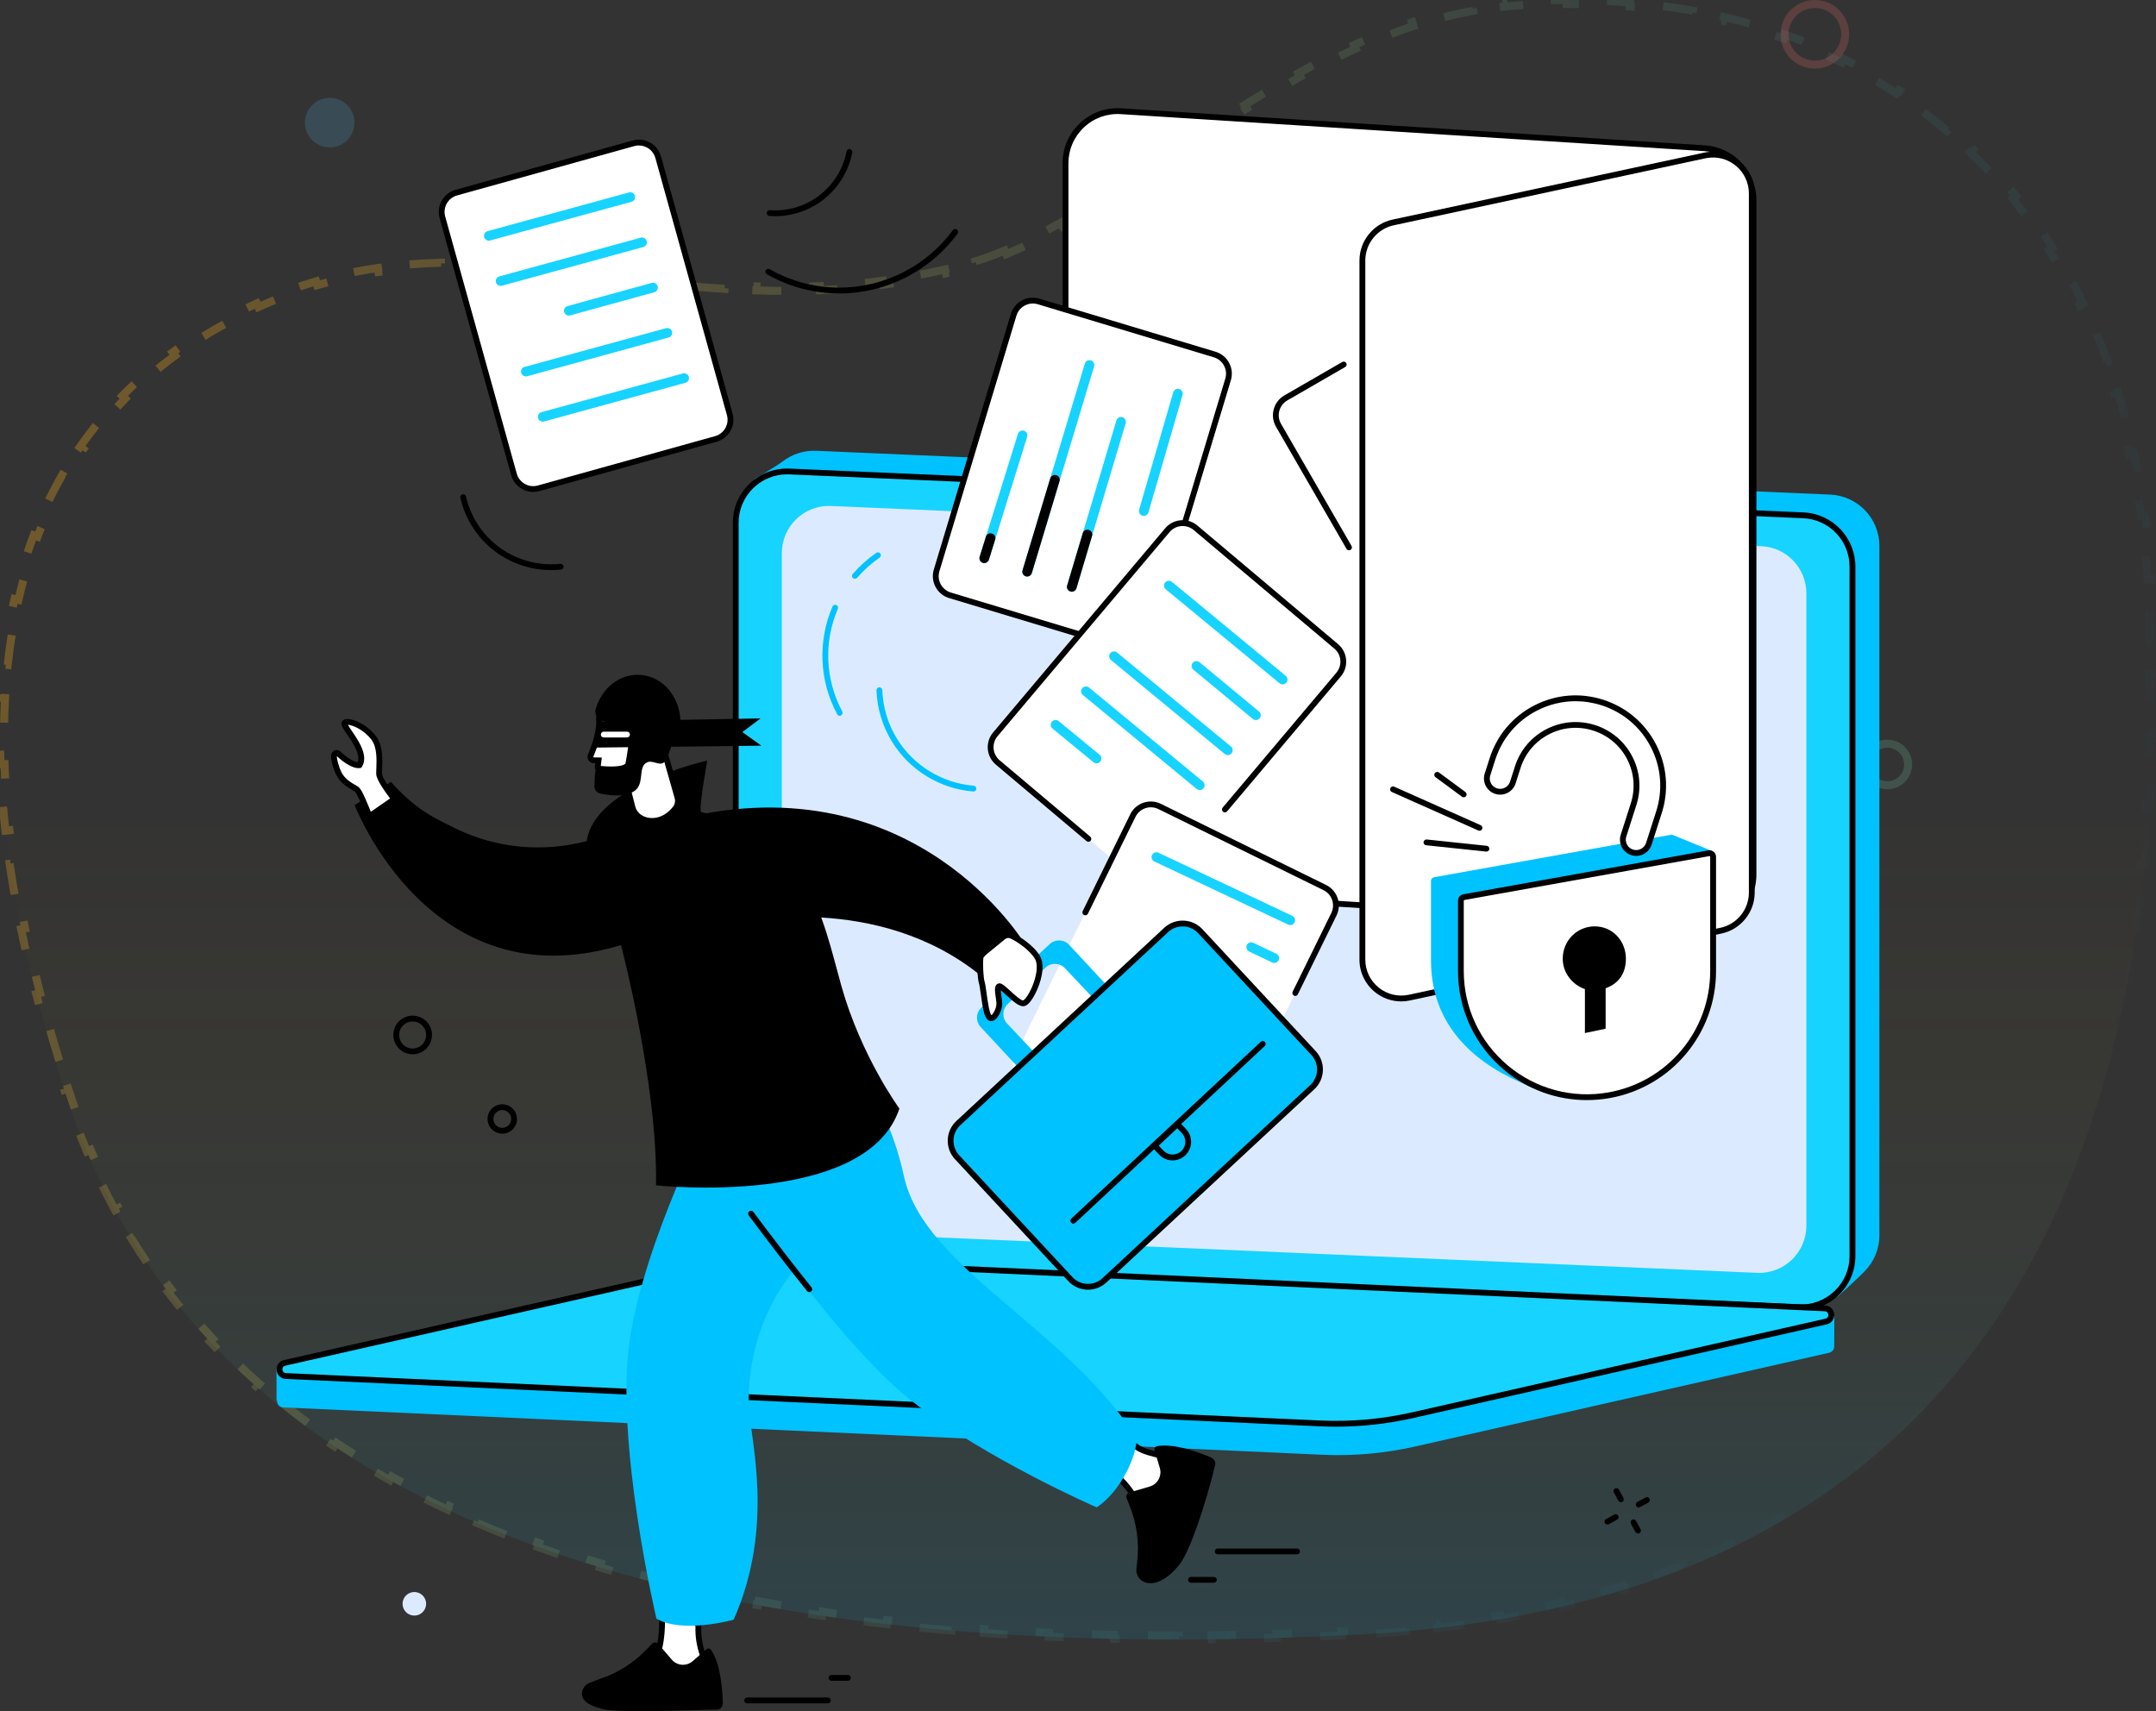 <svg width="538" height="427" viewBox="0 0 538 427" fill="none" xmlns="http://www.w3.org/2000/svg">
<rect x="0" y="0" width="538" height="427" fill="#333333" stroke="none"/>
<path d="M239.676 66.294C167.127 84.994 115.732 45.288 53.536 81.131C-9.322 117.354 -10.386 193.934 17.367 275.907C48.066 366.609 148.129 417.813 338.904 407.889C502.164 399.403 540.159 281.307 537.415 156.3C535.222 56.144 476.228 -5.175 379.046 0.344C323.43 3.501 280.241 55.845 239.676 66.294Z" fill="url(#paint0_linear_204_17591)"/>
<path d="M250.715 62.515C248.27 63.541 245.838 64.448 243.417 65.217L243.719 66.17C242.453 66.572 241.188 66.937 239.925 67.263C238.624 67.598 237.33 67.915 236.042 68.213L235.816 67.239C233.213 67.843 230.637 68.374 228.087 68.837L228.265 69.821C225.625 70.3 223.012 70.708 220.425 71.051L220.294 70.059C217.649 70.41 215.032 70.693 212.439 70.915L212.524 71.912C209.854 72.141 207.211 72.306 204.592 72.416L204.551 71.417C201.894 71.529 199.263 71.583 196.656 71.588L196.658 72.588C193.992 72.594 191.351 72.548 188.733 72.462L188.766 71.462C186.112 71.374 183.481 71.243 180.869 71.079L180.807 72.077C178.152 71.91 175.519 71.708 172.907 71.483L172.993 70.486C170.355 70.259 167.736 70.006 165.134 69.739L165.032 70.733C162.392 70.462 159.77 70.176 157.164 69.886L157.275 68.892C155.889 68.738 154.508 68.583 153.13 68.428C151.892 68.288 150.658 68.15 149.427 68.012L149.316 69.006C146.688 68.713 144.074 68.427 141.471 68.159L141.573 67.164C138.942 66.894 136.322 66.642 133.708 66.42L133.623 67.416C130.999 67.194 128.384 67.002 125.774 66.853L125.831 65.854C123.197 65.703 120.567 65.596 117.938 65.543L117.918 66.543C115.298 66.49 112.682 66.493 110.066 66.562L110.039 65.563C107.414 65.633 104.787 65.77 102.155 65.986L102.237 66.983C99.646 67.196 97.052 67.486 94.451 67.865L94.307 66.875C91.725 67.252 89.135 67.715 86.536 68.277L86.748 69.255C84.231 69.799 81.705 70.436 79.168 71.176L78.888 70.216C76.398 70.943 73.896 71.769 71.382 72.702L71.73 73.64C69.332 74.53 66.922 75.52 64.498 76.618L64.085 75.707C61.742 76.768 59.387 77.929 57.016 79.197L57.487 80.079C56.34 80.693 55.19 81.332 54.035 81.997L53.536 81.131L54.035 81.997C52.829 82.692 51.646 83.402 50.486 84.127L49.956 83.279C47.573 84.767 45.285 86.317 43.09 87.926L43.681 88.733C41.437 90.378 39.292 92.085 37.243 93.853L36.59 93.095C34.468 94.925 32.448 96.819 30.528 98.775L31.241 99.475C29.306 101.446 27.473 103.479 25.739 105.572L24.969 104.934C23.195 107.078 21.523 109.283 19.951 111.549L20.773 112.119C19.209 114.375 17.745 116.69 16.379 119.064L15.512 118.565C14.132 120.961 12.851 123.416 11.667 125.925L12.571 126.352C11.406 128.82 10.334 131.343 9.353 133.918L8.419 133.562C7.439 136.133 6.55 138.756 5.749 141.425L6.706 141.713C5.923 144.323 5.224 146.98 4.607 149.681L3.632 149.459C3.022 152.131 2.492 154.846 2.039 157.601L3.026 157.763C2.584 160.45 2.217 163.176 1.922 165.938L0.928 165.832C0.636 168.56 0.415 171.324 0.262 174.119L1.26 174.174C1.111 176.892 1.027 179.641 1.006 182.421L0.006 182.413C-0.016 185.152 0.024 187.919 0.122 190.713L1.121 190.677C1.217 193.404 1.37 196.156 1.577 198.931L0.579 199.006C0.784 201.742 1.041 204.5 1.349 207.279L2.343 207.169C2.644 209.886 2.995 212.624 3.393 215.38L2.403 215.524C2.796 218.24 3.235 220.974 3.718 223.724L4.703 223.551C5.177 226.244 5.694 228.954 6.252 231.678L5.272 231.878C5.824 234.569 6.416 237.273 7.047 239.989L8.021 239.763C8.642 242.432 9.3 245.112 9.995 247.804L9.027 248.054C9.714 250.717 10.438 253.389 11.196 256.071L12.158 255.799C12.905 258.44 13.685 261.089 14.497 263.746L13.541 264.039C14.346 266.671 15.183 269.311 16.05 271.957L17.001 271.645C17.431 272.957 17.869 274.271 18.314 275.586L17.367 275.907L18.314 275.586C18.747 276.867 19.195 278.14 19.656 279.405L18.717 279.747C19.648 282.3 20.635 284.819 21.68 287.307L22.602 286.919C23.646 289.406 24.748 291.86 25.908 294.281L25.006 294.713C26.178 297.158 27.408 299.569 28.697 301.945L29.576 301.468C30.86 303.834 32.202 306.165 33.604 308.46L32.751 308.982C34.161 311.291 35.63 313.564 37.16 315.803L37.986 315.238C39.501 317.455 41.076 319.636 42.711 321.782L41.915 322.388C43.55 324.533 45.245 326.644 46.999 328.718L47.763 328.072C49.492 330.116 51.28 332.125 53.127 334.098L52.397 334.781C54.235 336.746 56.132 338.675 58.088 340.569L58.784 339.85C60.703 341.709 62.68 343.533 64.714 345.323L64.054 346.073C66.07 347.848 68.143 349.588 70.273 351.293L70.898 350.513C72.982 352.182 75.121 353.818 77.315 355.421L76.725 356.228C78.894 357.812 81.116 359.364 83.391 360.882L83.947 360.05C86.168 361.532 88.442 362.983 90.768 364.402L90.247 365.256C92.53 366.648 94.863 368.01 97.245 369.341L97.733 368.468C100.058 369.767 102.432 371.036 104.854 372.275L104.398 373.165C106.783 374.385 109.215 375.576 111.693 376.738L112.118 375.832C114.538 376.967 117.004 378.074 119.516 379.152L119.121 380.071C121.58 381.127 124.082 382.155 126.627 383.156L126.993 382.226C129.47 383.2 131.988 384.148 134.548 385.07L134.209 386.011C136.731 386.919 139.292 387.801 141.894 388.658L142.207 387.708C144.753 388.547 147.337 389.36 149.961 390.149L149.673 391.107C152.226 391.875 154.815 392.619 157.442 393.339L157.706 392.375C160.282 393.081 162.893 393.765 165.541 394.425L165.299 395.395C167.911 396.047 170.558 396.677 173.24 397.283L173.461 396.308C176.053 396.895 178.678 397.46 181.336 398.004L181.136 398.984C183.764 399.522 186.425 400.039 189.118 400.536L189.299 399.552C191.933 400.038 194.599 400.503 197.295 400.949L197.132 401.935C199.768 402.37 202.433 402.786 205.129 403.183L205.274 402.193C207.936 402.585 210.626 402.958 213.347 403.311L213.218 404.303C215.864 404.647 218.537 404.972 221.238 405.28L221.351 404.286C224.017 404.59 226.71 404.876 229.43 405.143L229.332 406.139C231.999 406.401 234.693 406.647 237.414 406.875L237.497 405.879C240.164 406.103 242.857 406.31 245.575 406.501L245.505 407.498C248.188 407.686 250.896 407.858 253.629 408.014L253.686 407.015C256.354 407.167 259.045 407.303 261.76 407.424L261.716 408.423C264.409 408.542 267.126 408.646 269.866 408.734L269.898 407.735C272.566 407.821 275.256 407.892 277.969 407.949L277.948 408.949C280.646 409.005 283.367 409.046 286.109 409.073L286.119 408.073C288.788 408.099 291.478 408.111 294.189 408.109L294.19 409.109C296.889 409.107 299.609 409.091 302.349 409.061L302.338 408.061C305.01 408.032 307.702 407.989 310.413 407.933L310.434 408.933C313.13 408.877 315.845 408.809 318.581 408.726L318.55 407.727C321.227 407.646 323.922 407.553 326.636 407.447L326.675 408.447C329.364 408.342 332.073 408.224 334.799 408.094L334.752 407.095C336.114 407.03 337.48 406.962 338.852 406.89C340.198 406.82 341.535 406.743 342.863 406.658L342.927 407.656C345.592 407.486 348.224 407.286 350.821 407.057L350.733 406.061C353.395 405.826 356.02 405.56 358.611 405.265L358.724 406.258C361.369 405.956 363.976 405.623 366.548 405.258L366.408 404.268C369.062 403.892 371.677 403.483 374.254 403.041L374.423 404.027C377.039 403.579 379.616 403.097 382.155 402.583L381.957 401.602C384.585 401.07 387.172 400.502 389.718 399.9L389.948 400.873C392.546 400.259 395.103 399.608 397.617 398.922L397.354 397.958C399.916 397.259 402.434 396.524 404.909 395.753L405.206 396.708C407.769 395.91 410.286 395.073 412.758 394.199L412.425 393.256C414.925 392.372 417.379 391.45 419.786 390.49L420.157 391.419C422.637 390.431 425.069 389.403 427.453 388.336L427.045 387.423C429.475 386.336 431.856 385.208 434.187 384.041L434.635 384.935C437.017 383.743 439.349 382.51 441.631 381.237L441.144 380.364C443.454 379.076 445.712 377.747 447.919 376.378L448.446 377.228C450.716 375.821 452.934 374.372 455.1 372.882L454.533 372.058C456.712 370.559 458.839 369.019 460.914 367.438L461.52 368.234C463.632 366.625 465.691 364.975 467.697 363.285L467.053 362.52C469.071 360.821 471.035 359.081 472.948 357.301L473.629 358.034C475.573 356.225 477.464 354.376 479.303 352.489L478.586 351.791C480.423 349.905 482.208 347.979 483.942 346.016L484.692 346.678C486.443 344.695 488.143 342.673 489.791 340.614L489.011 339.989C490.654 337.938 492.247 335.849 493.79 333.725L494.599 334.313C496.152 332.175 497.655 330.002 499.109 327.795L498.274 327.245C499.718 325.053 501.114 322.828 502.463 320.57L503.321 321.083C504.674 318.818 505.98 316.521 507.24 314.193L506.36 313.717C507.609 311.409 508.813 309.07 509.973 306.702L510.871 307.141C512.029 304.775 513.144 302.38 514.216 299.957L513.302 299.553C514.362 297.157 515.38 294.734 516.357 292.284L517.286 292.655C518.262 290.209 519.198 287.737 520.094 285.241L519.153 284.903C520.039 282.433 520.887 279.939 521.698 277.422L522.649 277.729C523.456 275.224 524.225 272.697 524.958 270.149L523.997 269.872C524.721 267.354 525.411 264.815 526.065 262.256L527.034 262.504C527.687 259.953 528.305 257.383 528.891 254.795L527.915 254.574C528.495 252.012 529.042 249.431 529.558 246.834L530.539 247.029C531.051 244.45 531.532 241.855 531.983 239.245L530.997 239.075C531.444 236.489 531.861 233.888 532.25 231.273L533.239 231.42C533.626 228.813 533.985 226.192 534.316 223.559L533.324 223.434C533.652 220.828 533.953 218.209 534.228 215.579L535.223 215.683C535.496 213.065 535.744 210.436 535.967 207.796L534.971 207.712C535.192 205.092 535.389 202.461 535.562 199.822L536.559 199.887C536.732 197.256 536.881 194.615 537.007 191.967L536.008 191.919C536.133 189.294 536.235 186.661 536.316 184.021L537.316 184.052C537.397 181.416 537.456 178.773 537.495 176.124L536.495 176.11C536.534 173.476 536.552 170.836 536.551 168.191L537.551 168.191C537.549 165.554 537.528 162.913 537.488 160.269L536.489 160.284C536.469 158.964 536.444 157.643 536.415 156.322C536.386 154.992 536.347 153.67 536.298 152.354L537.297 152.317C537.198 149.655 537.057 147.021 536.877 144.416L535.879 144.485C535.696 141.84 535.47 139.224 535.203 136.639L536.198 136.536C535.924 133.887 535.608 131.27 535.248 128.685L534.257 128.823C533.892 126.196 533.481 123.602 533.027 121.043L534.011 120.868C533.545 118.242 533.032 115.651 532.473 113.097L531.496 113.311C530.929 110.719 530.315 108.166 529.654 105.652L530.621 105.397C529.943 102.82 529.216 100.282 528.44 97.786L527.485 98.083C526.699 95.553 525.863 93.066 524.978 90.623L525.918 90.282C525.01 87.779 524.051 85.32 523.041 82.908L522.118 83.295C521.096 80.856 520.022 78.465 518.896 76.122L519.797 75.689C518.645 73.292 517.438 70.946 516.178 68.651L515.302 69.132C514.032 66.819 512.708 64.559 511.33 62.353L512.178 61.823C510.772 59.571 509.309 57.375 507.792 55.235L506.976 55.813C505.453 53.666 503.874 51.575 502.24 49.543L503.02 48.916C501.36 46.852 499.643 44.847 497.871 42.903L497.132 43.577C495.364 41.638 493.54 39.76 491.661 37.944L492.356 37.224C490.458 35.389 488.503 33.617 486.493 31.909L485.845 32.67C483.853 30.977 481.806 29.347 479.704 27.781L480.302 26.979C478.191 25.406 476.026 23.898 473.808 22.455L473.263 23.294C471.077 21.872 468.839 20.514 466.549 19.222L467.041 18.351C464.754 17.061 462.417 15.835 460.03 14.676L459.593 15.575C457.252 14.438 454.863 13.365 452.426 12.356L452.808 11.432C450.388 10.43 447.921 9.492 445.408 8.618L445.079 9.562C442.626 8.709 440.127 7.917 437.585 7.188L437.86 6.227C435.347 5.506 432.792 4.847 430.195 4.249L429.97 5.223C427.441 4.641 424.872 4.118 422.263 3.654L422.438 2.669C419.868 2.212 417.261 1.813 414.615 1.473L414.488 2.464C411.916 2.133 409.307 1.857 406.664 1.638L406.747 0.641C404.148 0.425 401.516 0.263 398.85 0.156L398.81 1.155C396.219 1.051 393.596 0.999 390.941 1L390.941 5.62307e-06C388.334 0.001 385.697 0.052 383.03 0.154L383.068 1.153C381.754 1.204 380.432 1.267 379.103 1.342L379.046 0.344L379.103 1.342C377.815 1.415 376.533 1.515 375.257 1.641L375.159 0.645C372.562 0.901 369.993 1.261 367.449 1.716L367.625 2.7C365.088 3.154 362.576 3.704 360.089 4.34L359.841 3.372C357.324 4.015 354.833 4.746 352.367 5.554L352.678 6.504C350.233 7.306 347.81 8.184 345.409 9.13L345.043 8.2C342.631 9.151 340.242 10.168 337.875 11.244L338.289 12.154C335.942 13.22 333.617 14.344 331.311 15.515L330.858 14.623C328.545 15.798 326.253 17.02 323.982 18.279L324.466 19.154C322.205 20.408 319.963 21.699 317.739 23.019L317.228 22.159C314.993 23.486 312.776 24.841 310.577 26.214L311.107 27.062C308.905 28.438 306.72 29.832 304.552 31.235L304.008 30.396C301.818 31.813 299.646 33.239 297.489 34.664L298.041 35.498C296.114 36.771 294.201 38.044 292.298 39.308L291.557 39.801L291.003 38.968C288.822 40.418 286.656 41.857 284.505 43.272L285.054 44.108C282.861 45.551 280.681 46.972 278.514 48.358L277.976 47.516C275.76 48.933 273.56 50.313 271.372 51.644L271.892 52.498C269.63 53.875 267.38 55.201 265.142 56.461L264.651 55.59C262.347 56.886 260.058 58.112 257.78 59.253L258.228 60.147C255.843 61.341 253.468 62.443 251.102 63.437L250.715 62.515Z" stroke="url(#paint1_linear_204_17591)" stroke-opacity="0.3" stroke-width="2" stroke-dasharray="8 8"/>
<circle opacity="0.2" cx="470.962" cy="190.759" r="5.184" stroke="#79CFAB" stroke-width="2"/>
<circle opacity="0.2" cx="82.278" cy="30.601" r="6.184" fill="#52AFE3"/>
<circle opacity="0.2" cx="452.875" cy="8.563" r="7.563" stroke="#FF6F6F" stroke-width="2"/>
<path d="M202.591 310.119L458.581 323.53C458.581 323.53 462.798 319.743 465.255 317.277C467.552 314.96 468.979 311.768 468.979 308.233V136.245C468.979 129.373 463.562 123.715 456.695 123.42L203.699 112.486C200.536 112.35 197.6 113.366 195.289 115.155C193.775 116.325 188.32 119.508 188.32 119.508L190.303 297.294C190.308 304.171 195.724 309.824 202.591 310.119Z" fill="#00C2FF"/>
<path d="M195.868 315.294L448.865 326.228C456.167 326.543 462.256 320.711 462.256 313.403V141.415C462.256 134.543 456.84 128.885 449.972 128.59L196.976 117.656C189.674 117.341 183.585 123.174 183.585 130.481V302.469C183.59 309.341 189.001 314.994 195.868 315.294Z" fill="#17D3FF"/>
<path d="M449.441 326.968C452.947 326.968 456.25 325.643 458.803 323.201C461.502 320.618 462.986 317.141 462.986 313.403V141.415C462.986 134.132 457.285 128.179 450.011 127.864L197.02 116.93C193.291 116.771 189.751 118.1 187.053 120.683C184.354 123.265 182.87 126.742 182.87 130.476V302.464C182.87 309.747 188.571 315.7 195.845 316.015L448.831 326.954C449.034 326.963 449.238 326.968 449.441 326.968ZM196.41 118.366C196.589 118.366 196.768 118.371 196.952 118.376L449.944 129.315C456.443 129.596 461.531 134.91 461.531 141.415V313.403C461.531 316.74 460.206 319.845 457.797 322.151C455.389 324.458 452.231 325.653 448.894 325.503L195.903 314.569C189.403 314.288 184.315 308.973 184.315 302.469V130.481C184.315 127.144 185.641 124.039 188.049 121.732C190.327 119.551 193.277 118.366 196.41 118.366Z" fill="black"/>
<path d="M206.358 307.585L438.468 317.62C445.165 317.91 450.756 312.557 450.756 305.854V148.06C450.756 141.753 445.789 136.564 439.488 136.294L207.378 126.259C200.68 125.969 195.09 131.322 195.09 138.025V295.819C195.09 302.126 200.057 307.315 206.358 307.585Z" fill="#DCEAFF"/>
<path d="M70.605 351.197L329.898 363.016C337.703 363.374 345.518 362.682 353.14 360.956L456.408 337.569C457.337 337.356 457.753 336.582 457.704 335.837C457.7 335.799 457.7 335.663 457.7 335.663L457.738 328.366L192.275 322.069C187.806 321.866 183.328 322.263 178.961 323.249L69 341.616L69.009 349.509C69.009 349.509 69.121 349.47 69.121 349.48C69.135 350.287 69.575 351.148 70.605 351.197Z" fill="#00C2FF"/>
<path d="M71.335 343.367L329.366 355.196C337.138 355.554 344.919 354.862 352.506 353.14L455.678 329.768C457.569 329.342 457.322 326.576 455.388 326.489L192.357 314.428C187.908 314.225 183.449 314.622 179.101 315.603L71.045 340.083C69.159 340.514 69.401 343.275 71.335 343.367Z" fill="#17D3FF"/>
<path d="M333.341 356.013C339.835 356.013 346.321 355.288 352.665 353.851L455.837 330.474C457.036 330.203 457.796 329.159 457.689 327.935C457.583 326.712 456.65 325.817 455.421 325.764L192.39 313.708C187.878 313.5 183.352 313.901 178.941 314.902L70.885 339.382C69.686 339.653 68.926 340.697 69.033 341.921C69.139 343.144 70.073 344.039 71.301 344.092L329.332 355.921C330.666 355.979 332.006 356.013 333.341 356.013ZM190.078 315.1C190.823 315.1 191.573 315.12 192.317 315.154L455.349 327.21C455.953 327.239 456.205 327.669 456.239 328.061C456.272 328.457 456.103 328.922 455.513 329.057L352.341 352.43C344.817 354.137 337.098 354.819 329.395 354.466L71.364 342.637C70.759 342.608 70.508 342.177 70.474 341.786C70.44 341.394 70.609 340.925 71.199 340.789L179.255 316.309C182.815 315.507 186.442 315.1 190.078 315.1Z" fill="black"/>
<path d="M279.722 27.754L425.373 36.991C432.225 37.426 437.564 43.113 437.564 49.975V218.206C437.564 225.716 431.224 231.665 423.733 231.191L303.684 223.613C296.831 223.182 291.492 217.495 291.492 210.628V123.449L278.072 122.588C271.225 122.148 265.891 116.466 265.891 109.603V40.743C265.886 33.233 272.226 27.28 279.722 27.754Z" fill="white"/>
<path d="M424.58 231.95C428.076 231.95 431.379 230.644 433.952 228.226C436.747 225.6 438.285 222.046 438.285 218.211V49.975C438.285 42.745 432.632 36.725 425.417 36.265L279.765 27.028C275.94 26.787 272.289 28.097 269.494 30.723C266.698 33.349 265.156 36.904 265.156 40.739V109.603C265.156 116.828 270.804 122.849 278.015 123.314L290.758 124.131V210.628C290.758 217.863 296.411 223.883 303.631 224.338L423.685 231.921C423.985 231.94 424.285 231.95 424.58 231.95ZM279.678 28.479L425.329 37.716C431.786 38.127 436.839 43.51 436.839 49.98V218.211C436.839 221.64 435.461 224.822 432.961 227.167C430.46 229.513 427.201 230.688 423.777 230.47L303.728 222.892C297.272 222.486 292.213 217.098 292.213 210.628V122.772L278.111 121.868C271.66 121.457 266.611 116.069 266.611 109.603V40.743C266.611 37.315 267.99 34.133 270.49 31.782C272.99 29.437 276.249 28.266 279.678 28.479Z" fill="black"/>
<path d="M336.63 137.323C336.751 137.323 336.877 137.294 336.993 137.227C337.341 137.028 337.457 136.584 337.259 136.235L319.661 105.754C319.09 104.767 318.94 103.616 319.235 102.519C319.53 101.416 320.236 100.497 321.223 99.927L335.673 91.584C336.021 91.386 336.137 90.941 335.939 90.593C335.74 90.245 335.295 90.129 334.947 90.327L320.497 98.669C317.77 100.246 316.832 103.747 318.403 106.479L336.002 136.961C336.137 137.193 336.379 137.323 336.63 137.323Z" fill="black"/>
<path d="M237.057 148.543L281.012 161.789C283.652 162.582 286.433 161.088 287.231 158.452L306.449 94.68C307.243 92.039 305.748 89.258 303.113 88.46L259.158 75.215C256.518 74.421 253.737 75.916 252.939 78.551L233.721 142.324C232.923 144.965 234.417 147.75 237.057 148.543Z" fill="white"/>
<path d="M282.458 162.732C283.387 162.732 284.31 162.5 285.152 162.05C286.496 161.33 287.483 160.125 287.923 158.665L307.141 94.892C307.581 93.432 307.426 91.884 306.706 90.54C305.985 89.195 304.781 88.209 303.321 87.769L259.366 74.523C256.348 73.614 253.152 75.331 252.243 78.348L233.024 142.121C232.584 143.581 232.739 145.129 233.459 146.473C234.18 147.818 235.384 148.804 236.845 149.244L280.799 162.49C281.346 162.65 281.902 162.732 282.458 162.732ZM257.722 75.732C258.128 75.732 258.544 75.79 258.95 75.916L302.905 89.162C303.993 89.49 304.892 90.226 305.434 91.227C305.971 92.233 306.087 93.383 305.758 94.476L286.54 158.249C286.211 159.342 285.476 160.237 284.475 160.778C283.469 161.315 282.318 161.431 281.225 161.102L237.27 147.856C236.177 147.528 235.283 146.792 234.741 145.791C234.204 144.786 234.088 143.635 234.417 142.542L253.635 78.769C254.191 76.922 255.889 75.732 257.722 75.732Z" fill="black"/>
<path d="M285.417 128.749C285.939 128.749 286.422 128.406 286.577 127.879L295.084 98.572C295.272 97.929 294.9 97.262 294.262 97.073C293.618 96.885 292.951 97.257 292.762 97.895L284.256 127.202C284.067 127.845 284.44 128.512 285.078 128.701C285.194 128.73 285.305 128.749 285.417 128.749Z" fill="#17D3FF"/>
<path d="M267.455 147.653C267.978 147.653 268.456 147.315 268.611 146.788L280.899 105.614C281.088 104.975 280.725 104.298 280.087 104.11C279.449 103.916 278.771 104.284 278.583 104.922L266.295 146.096C266.106 146.734 266.469 147.411 267.107 147.6C267.228 147.639 267.344 147.653 267.455 147.653Z" fill="#17D3FF"/>
<path d="M267.455 147.653C267.977 147.653 268.456 147.315 268.611 146.788L272.509 133.726C272.697 133.087 272.335 132.41 271.696 132.222C271.058 132.028 270.381 132.396 270.192 133.034L266.294 146.096C266.106 146.734 266.469 147.411 267.107 147.6C267.228 147.639 267.344 147.653 267.455 147.653Z" fill="black"/>
<path d="M256.321 143.871C256.839 143.871 257.323 143.533 257.477 143.011L273.02 91.439C273.214 90.801 272.851 90.124 272.213 89.93C271.574 89.737 270.897 90.1 270.704 90.738L255.161 142.309C254.967 142.948 255.33 143.625 255.968 143.818C256.089 143.857 256.205 143.871 256.321 143.871Z" fill="#17D3FF"/>
<path d="M256.321 143.871C256.838 143.871 257.322 143.533 257.477 143.011L264.387 120.078C264.581 119.44 264.218 118.763 263.58 118.569C262.941 118.376 262.264 118.739 262.071 119.377L255.16 142.309C254.967 142.948 255.33 143.625 255.968 143.818C256.089 143.857 256.205 143.871 256.321 143.871Z" fill="black"/>
<path d="M245.61 140.51C246.128 140.51 246.602 140.177 246.766 139.659L256.322 108.989C256.521 108.351 256.163 107.674 255.529 107.476C254.891 107.277 254.214 107.635 254.015 108.269L244.459 138.939C244.261 139.577 244.619 140.254 245.253 140.452C245.369 140.496 245.49 140.51 245.61 140.51Z" fill="#17D3FF"/>
<path d="M245.61 140.511C246.128 140.511 246.602 140.177 246.766 139.659L248.328 134.645C248.526 134.006 248.169 133.329 247.535 133.131C246.897 132.933 246.22 133.286 246.021 133.924L244.459 138.939C244.261 139.577 244.619 140.254 245.252 140.453C245.368 140.496 245.489 140.511 245.61 140.511Z" fill="black"/>
<path d="M248.969 190.263L284.069 219.85C286.177 221.625 289.325 221.359 291.1 219.25L334.025 168.322C335.8 166.214 335.534 163.065 333.425 161.291L298.325 131.704C296.217 129.929 293.068 130.195 291.294 132.303L248.369 183.232C246.594 185.335 246.865 188.483 248.969 190.263Z" fill="white"/>
<path d="M271.596 210.057C271.804 210.057 272.007 209.97 272.152 209.801C272.409 209.496 272.37 209.037 272.065 208.78L249.442 189.712C248.572 188.977 248.04 187.947 247.943 186.81C247.847 185.674 248.2 184.571 248.93 183.701L291.854 132.773C292.589 131.902 293.619 131.37 294.756 131.274C295.892 131.182 296.995 131.53 297.865 132.26L332.965 161.847C334.764 163.36 334.992 166.059 333.478 167.858L305.095 201.531C304.839 201.836 304.878 202.295 305.182 202.552C305.487 202.808 305.946 202.769 306.203 202.465L334.585 168.791C336.617 166.383 336.307 162.766 333.899 160.735L298.799 131.148C297.633 130.161 296.154 129.692 294.63 129.823C293.107 129.953 291.729 130.669 290.747 131.834L247.822 182.763C246.836 183.928 246.367 185.413 246.497 186.931C246.628 188.455 247.344 189.833 248.509 190.815L271.132 209.883C271.263 209.999 271.432 210.057 271.596 210.057Z" fill="black"/>
<path d="M320.069 170.784C320.417 170.784 320.761 170.634 321.002 170.344C321.428 169.831 321.355 169.067 320.838 168.641L292.446 145.192C291.933 144.766 291.169 144.839 290.743 145.356C290.318 145.869 290.39 146.633 290.908 147.058L319.3 170.508C319.522 170.692 319.798 170.784 320.069 170.784Z" fill="#17D3FF"/>
<path d="M313.387 179.677C313.735 179.677 314.078 179.527 314.32 179.242C314.746 178.729 314.673 177.965 314.161 177.54L299.329 165.247C298.816 164.821 298.052 164.894 297.626 165.406C297.201 165.919 297.273 166.683 297.786 167.109L312.618 179.402C312.84 179.585 313.111 179.677 313.387 179.677Z" fill="#17D3FF"/>
<path d="M306.383 188.416C306.732 188.416 307.075 188.266 307.317 187.976C307.742 187.463 307.67 186.699 307.152 186.274L278.76 162.828C278.247 162.403 277.483 162.475 277.058 162.993C276.632 163.506 276.705 164.27 277.222 164.695L305.614 188.14C305.842 188.324 306.113 188.416 306.383 188.416Z" fill="#17D3FF"/>
<path d="M299.385 197.155C299.734 197.155 300.077 197.005 300.319 196.715C300.744 196.202 300.672 195.438 300.154 195.012L271.762 171.567C271.249 171.142 270.485 171.214 270.06 171.732C269.634 172.244 269.707 173.008 270.224 173.434L298.616 196.879C298.839 197.063 299.11 197.155 299.385 197.155Z" fill="#17D3FF"/>
<path d="M273.633 190.486C273.981 190.486 274.329 190.336 274.566 190.046C274.992 189.528 274.915 188.769 274.402 188.343L264.179 179.938C263.661 179.513 262.902 179.59 262.476 180.103C262.051 180.62 262.128 181.379 262.641 181.805L272.864 190.21C273.091 190.394 273.362 190.486 273.633 190.486Z" fill="#17D3FF"/>
<path d="M255.608 269.985L296.816 290.219C299.292 291.433 302.28 290.413 303.494 287.942L332.854 228.159C334.068 225.683 333.047 222.694 330.576 221.48L289.373 201.246C286.897 200.032 283.908 201.053 282.694 203.524L253.335 263.307C252.111 265.778 253.132 268.772 255.608 269.985Z" fill="white"/>
<path d="M323.205 248.518C323.471 248.518 323.732 248.368 323.858 248.112L333.501 228.473C334.173 227.104 334.275 225.552 333.781 224.106C333.288 222.66 332.263 221.495 330.889 220.822L289.686 200.588C288.318 199.916 286.766 199.82 285.32 200.308C283.874 200.801 282.708 201.826 282.036 203.2L270.168 227.365C269.989 227.723 270.139 228.159 270.502 228.338C270.86 228.516 271.295 228.367 271.474 228.004L283.342 203.838C283.845 202.818 284.715 202.049 285.793 201.681C286.872 201.314 288.028 201.386 289.053 201.889L330.256 222.123C331.276 222.626 332.045 223.497 332.413 224.575C332.78 225.654 332.708 226.809 332.205 227.835L322.562 247.474C322.383 247.832 322.533 248.267 322.895 248.446C322.992 248.494 323.099 248.518 323.205 248.518Z" fill="black"/>
<path d="M321.967 230.843C322.422 230.843 322.857 230.586 323.06 230.151C323.345 229.547 323.084 228.826 322.485 228.541L289.082 212.785C288.478 212.5 287.757 212.761 287.472 213.36C287.186 213.965 287.448 214.685 288.047 214.971L321.45 230.727C321.619 230.804 321.798 230.843 321.967 230.843Z" fill="#17D3FF"/>
<path d="M317.978 240.297C318.433 240.297 318.863 240.041 319.071 239.605C319.356 239.001 319.1 238.28 318.495 237.995L312.745 235.263C312.141 234.977 311.42 235.234 311.135 235.838C310.85 236.443 311.106 237.163 311.711 237.448L317.461 240.181C317.63 240.258 317.804 240.297 317.978 240.297Z" fill="#17D3FF"/>
<path d="M134.404 121.848L178.629 109.536C181.284 108.796 182.837 106.044 182.097 103.389L164.237 39.225C163.497 36.57 160.746 35.018 158.091 35.758L113.865 48.07C111.21 48.81 109.658 51.562 110.398 54.217L128.257 118.381C128.997 121.031 131.749 122.588 134.404 121.848Z" fill="white"/>
<path d="M133.06 122.757C133.573 122.757 134.09 122.685 134.603 122.545L178.828 110.232C180.299 109.821 181.522 108.864 182.272 107.534C183.021 106.204 183.21 104.661 182.799 103.191L164.939 39.027C164.093 35.99 160.935 34.21 157.898 35.051L113.673 47.364C110.636 48.21 108.856 51.368 109.698 54.405L127.557 118.569C127.968 120.04 128.926 121.263 130.255 122.013C131.126 122.506 132.088 122.757 133.06 122.757ZM159.426 36.299C161.293 36.299 163.015 37.537 163.537 39.423L181.396 103.587C181.701 104.685 181.561 105.836 181 106.828C180.439 107.819 179.525 108.535 178.427 108.839L134.202 121.152C133.104 121.457 131.953 121.316 130.961 120.755C129.97 120.194 129.254 119.28 128.95 118.183L111.09 54.018C110.462 51.755 111.792 49.395 114.055 48.766L158.28 36.454C158.667 36.347 159.049 36.299 159.426 36.299Z" fill="black"/>
<path d="M121.985 60.054C122.092 60.054 122.198 60.039 122.305 60.01L157.598 50.348C158.241 50.174 158.623 49.506 158.444 48.863C158.27 48.22 157.603 47.838 156.96 48.017L121.666 57.679C121.023 57.853 120.641 58.521 120.82 59.164C120.965 59.701 121.453 60.054 121.985 60.054Z" fill="#17D3FF"/>
<path d="M124.927 71.346C125.033 71.346 125.14 71.331 125.246 71.302L160.539 61.64C161.182 61.466 161.565 60.798 161.386 60.155C161.207 59.512 160.544 59.13 159.901 59.309L124.608 68.971C123.964 69.145 123.582 69.813 123.761 70.456C123.906 70.993 124.395 71.346 124.927 71.346Z" fill="#17D3FF"/>
<path d="M141.941 78.75C142.047 78.75 142.153 78.735 142.26 78.706L163.268 72.927C163.911 72.748 164.288 72.086 164.114 71.442C163.935 70.799 163.272 70.417 162.629 70.596L141.621 76.375C140.978 76.554 140.601 77.217 140.775 77.86C140.925 78.397 141.414 78.75 141.941 78.75Z" fill="#17D3FF"/>
<path d="M131.228 93.93C131.334 93.93 131.44 93.915 131.547 93.886L166.84 84.224C167.483 84.05 167.865 83.382 167.686 82.739C167.512 82.096 166.845 81.714 166.202 81.893L130.908 91.555C130.265 91.729 129.883 92.397 130.062 93.04C130.212 93.577 130.696 93.93 131.228 93.93Z" fill="#17D3FF"/>
<path d="M135.431 105.222C135.537 105.222 135.644 105.208 135.75 105.179L171.043 95.516C171.686 95.342 172.068 94.675 171.889 94.031C171.715 93.388 171.048 93.006 170.405 93.185L135.112 102.848C134.468 103.022 134.086 103.689 134.265 104.332C134.41 104.869 134.899 105.222 135.431 105.222Z" fill="#17D3FF"/>
<path d="M429.479 232.225L351.702 248.939C345.666 250.235 339.969 245.636 339.969 239.46V64.991C339.969 60.421 343.161 56.47 347.63 55.513L425.403 38.799C431.438 37.503 437.135 42.102 437.135 48.278V222.752C437.135 227.317 433.943 231.268 429.479 232.225Z" fill="white"/>
<path d="M349.646 249.887C350.381 249.887 351.116 249.809 351.851 249.65L429.628 232.936C434.397 231.911 437.859 227.626 437.859 222.747V48.278C437.859 45.115 436.447 42.16 433.986 40.173C431.524 38.185 428.337 37.426 425.247 38.088L347.469 54.802C342.701 55.827 339.238 60.111 339.238 64.991V239.465C339.238 242.628 340.651 245.583 343.112 247.57C344.988 249.084 347.286 249.887 349.646 249.887ZM427.452 39.302C429.483 39.302 431.461 39.994 433.077 41.295C435.195 43.007 436.409 45.55 436.409 48.273V222.747C436.409 226.945 433.43 230.634 429.324 231.515L351.546 248.228C348.886 248.803 346.144 248.146 344.026 246.434C341.908 244.722 340.694 242.178 340.694 239.455V64.991C340.694 60.793 343.673 57.103 347.779 56.223L425.557 39.505C426.185 39.37 426.824 39.302 427.452 39.302Z" fill="black"/>
<path d="M242.906 197.513C243.278 197.513 243.597 197.227 243.626 196.845C243.66 196.444 243.36 196.096 242.964 196.062C235.125 195.428 227.977 191.057 223.852 184.373C221.584 180.703 220.312 176.495 220.167 172.211C220.152 171.809 219.804 171.485 219.417 171.509C219.016 171.524 218.701 171.858 218.716 172.259C218.871 176.795 220.22 181.249 222.619 185.132C226.986 192.208 234.549 196.831 242.848 197.503C242.862 197.513 242.882 197.513 242.906 197.513Z" fill="#00C2FF"/>
<path d="M209.536 178.614C209.652 178.614 209.768 178.585 209.875 178.527C210.228 178.338 210.363 177.898 210.175 177.545C205.924 169.556 205.522 160.217 209.067 151.924C209.227 151.556 209.053 151.131 208.685 150.971C208.318 150.811 207.892 150.985 207.732 151.353C204.013 160.053 204.434 169.846 208.893 178.227C209.024 178.473 209.275 178.614 209.536 178.614Z" fill="#00C2FF"/>
<path d="M213.332 144.437C213.535 144.437 213.739 144.35 213.884 144.186C215.528 142.276 217.419 140.578 219.498 139.147C219.827 138.919 219.909 138.47 219.682 138.136C219.455 137.807 219 137.725 218.671 137.952C216.49 139.456 214.508 141.236 212.781 143.243C212.52 143.547 212.554 144.007 212.858 144.268C212.999 144.379 213.168 144.437 213.332 144.437Z" fill="#00C2FF"/>
<path d="M209.473 73.227C221.055 73.227 232.072 67.651 238.939 58.308C239.176 57.984 239.108 57.529 238.784 57.292C238.46 57.055 238.006 57.123 237.769 57.447C231.172 66.418 220.591 71.776 209.473 71.776C203.365 71.776 197.349 70.185 192.083 67.172C191.734 66.974 191.294 67.095 191.091 67.443C190.893 67.791 191.014 68.236 191.362 68.434C196.851 71.568 203.114 73.227 209.473 73.227Z" fill="black"/>
<path d="M137.519 142.261C138.341 142.261 139.163 142.217 139.985 142.13C140.382 142.087 140.672 141.729 140.628 141.333C140.585 140.936 140.232 140.646 139.831 140.689C132.978 141.429 126.106 138.837 121.454 133.759C118.9 130.969 117.111 127.56 116.284 123.894C116.197 123.502 115.81 123.255 115.418 123.347C115.027 123.434 114.78 123.826 114.872 124.213C115.757 128.125 117.662 131.767 120.385 134.741C124.781 139.543 131.048 142.261 137.519 142.261Z" fill="black"/>
<path d="M193.451 53.946C196.348 53.946 199.225 53.298 201.861 52.045C207.461 49.38 211.499 44.153 212.674 38.054C212.751 37.663 212.49 37.281 212.098 37.203C211.707 37.126 211.325 37.387 211.247 37.779C210.164 43.422 206.421 48.268 201.237 50.734C198.393 52.089 195.235 52.679 192.111 52.446C191.715 52.417 191.362 52.717 191.333 53.114C191.304 53.515 191.603 53.863 192 53.892C192.484 53.926 192.967 53.946 193.451 53.946Z" fill="black"/>
<path d="M125.338 282.893C125.943 282.893 126.542 282.743 127.093 282.443C127.954 281.974 128.578 281.195 128.854 280.257C129.129 279.319 129.023 278.327 128.554 277.467C128.085 276.606 127.306 275.982 126.368 275.706C125.43 275.431 124.439 275.537 123.578 276.006C122.717 276.475 122.093 277.254 121.817 278.192C121.542 279.13 121.648 280.122 122.117 280.982C122.586 281.843 123.365 282.467 124.303 282.743C124.646 282.839 124.995 282.893 125.338 282.893ZM125.333 277.007C125.541 277.007 125.754 277.036 125.962 277.099C126.528 277.263 126.997 277.645 127.282 278.163C127.567 278.68 127.63 279.28 127.466 279.851C127.301 280.417 126.919 280.886 126.402 281.171C125.884 281.456 125.285 281.519 124.714 281.355C124.148 281.19 123.679 280.808 123.394 280.291C123.109 279.773 123.046 279.174 123.21 278.603C123.375 278.037 123.757 277.568 124.274 277.283C124.603 277.099 124.966 277.007 125.333 277.007Z" fill="black"/>
<path d="M106.215 401.036C106.675 399.479 105.78 397.845 104.223 397.385C102.666 396.926 101.031 397.82 100.572 399.378C100.112 400.935 101.007 402.569 102.564 403.029C104.126 403.488 105.761 402.598 106.215 401.036Z" fill="#DCEAFF"/>
<path d="M102.98 263.089C103.778 263.089 104.566 262.891 105.287 262.494C106.419 261.875 107.241 260.855 107.603 259.622C107.966 258.384 107.826 257.083 107.207 255.951C106.588 254.819 105.567 253.997 104.334 253.635C103.096 253.272 101.795 253.412 100.664 254.031C99.532 254.65 98.71 255.671 98.347 256.904C97.985 258.137 98.125 259.443 98.744 260.574C99.363 261.706 100.383 262.528 101.616 262.891C102.066 263.021 102.521 263.089 102.98 263.089ZM102.966 254.892C103.285 254.892 103.604 254.935 103.918 255.032C104.784 255.284 105.495 255.859 105.93 256.652C106.361 257.441 106.462 258.355 106.206 259.215C105.684 261 103.807 262.025 102.023 261.503C101.157 261.251 100.446 260.676 100.016 259.883C99.585 259.094 99.484 258.18 99.74 257.32C99.992 256.454 100.567 255.743 101.36 255.308C101.858 255.032 102.41 254.892 102.966 254.892Z" fill="black"/>
<path d="M408.908 376.16C409.024 376.16 409.145 376.131 409.257 376.073L411.321 374.946C411.675 374.753 411.805 374.313 411.612 373.96C411.418 373.607 410.978 373.476 410.625 373.67L408.56 374.796C408.207 374.99 408.077 375.43 408.27 375.783C408.401 376.025 408.652 376.16 408.908 376.16Z" fill="black"/>
<path d="M401.108 380.425C401.224 380.425 401.345 380.396 401.456 380.338L403.521 379.212C403.874 379.018 404 378.578 403.811 378.225C403.618 377.872 403.178 377.746 402.825 377.935L400.76 379.062C400.406 379.255 400.281 379.695 400.469 380.048C400.605 380.285 400.851 380.425 401.108 380.425Z" fill="black"/>
<path d="M408.733 382.66C408.849 382.66 408.97 382.631 409.081 382.573C409.434 382.379 409.565 381.939 409.371 381.586L408.245 379.521C408.051 379.168 407.611 379.042 407.258 379.231C406.905 379.424 406.774 379.864 406.968 380.217L408.095 382.282C408.225 382.524 408.477 382.66 408.733 382.66Z" fill="black"/>
<path d="M404.473 374.859C404.59 374.859 404.71 374.83 404.822 374.772C405.175 374.579 405.3 374.139 405.112 373.786L403.985 371.721C403.792 371.368 403.352 371.242 402.998 371.43C402.645 371.624 402.52 372.064 402.708 372.417L403.835 374.482C403.966 374.724 404.217 374.859 404.473 374.859Z" fill="black"/>
<path d="M186.427 425.042H206.593C206.994 425.042 207.318 424.718 207.318 424.317C207.318 423.916 206.994 423.592 206.593 423.592H186.427C186.025 423.592 185.701 423.916 185.701 424.317C185.701 424.718 186.025 425.042 186.427 425.042Z" fill="black"/>
<path d="M297.185 394.948H302.911C303.313 394.948 303.637 394.624 303.637 394.222C303.637 393.821 303.313 393.497 302.911 393.497H297.185C296.784 393.497 296.46 393.821 296.46 394.222C296.46 394.624 296.784 394.948 297.185 394.948Z" fill="black"/>
<path d="M303.855 387.858H323.654C324.055 387.858 324.379 387.534 324.379 387.133C324.379 386.731 324.055 386.407 323.654 386.407H303.855C303.453 386.407 303.129 386.731 303.129 387.133C303.129 387.534 303.453 387.858 303.855 387.858Z" fill="black"/>
<path d="M207.497 419.409H211.593C211.994 419.409 212.318 419.085 212.318 418.683C212.318 418.282 211.994 417.958 211.593 417.958H207.497C207.095 417.958 206.771 418.282 206.771 418.683C206.771 419.085 207.095 419.409 207.497 419.409Z" fill="black"/>
<path d="M357.848 218.902L417.191 208.263L427.109 212.306C427.109 212.306 382.792 271.605 382.125 271.349C381.984 271.295 376.955 268.94 376.82 268.873C364.493 262.663 357.084 253.078 357.084 239.663V219.806C357.089 219.361 357.408 218.979 357.848 218.902Z" fill="#00C2FF"/>
<path d="M365.303 223.869L426.401 212.915C426.967 212.813 427.484 213.249 427.484 213.819V242.318C427.484 257.556 416.565 270.604 401.568 273.293C382.272 276.75 364.548 261.918 364.548 242.318V224.773C364.544 224.328 364.863 223.946 365.303 223.869Z" fill="white"/>
<path d="M395.988 274.516C397.883 274.516 399.794 274.347 401.699 274.008C417.063 271.257 428.215 257.929 428.215 242.318V213.819C428.215 213.331 428.002 212.871 427.625 212.557C427.248 212.243 426.759 212.112 426.28 212.199L365.182 223.153C364.394 223.293 363.828 223.975 363.828 224.773V242.318C363.828 251.879 368.031 260.879 375.362 267.011C381.204 271.905 388.497 274.516 395.988 274.516ZM426.566 213.626C426.619 213.626 426.662 213.65 426.687 213.669C426.721 213.694 426.754 213.742 426.754 213.819V242.318C426.754 257.223 416.105 269.951 401.433 272.582C392.448 274.192 383.279 271.755 376.281 265.898C369.278 260.042 365.264 251.448 365.264 242.318V224.773C365.264 224.676 365.332 224.599 365.424 224.579L426.527 213.631C426.542 213.626 426.556 213.626 426.566 213.626Z" fill="black"/>
<path d="M389.958 239.242C389.958 234.779 393.469 231.161 397.933 231.161C402.396 231.161 405.719 234.779 405.719 239.242C405.719 242.521 404.234 245.341 400.66 246.608V256.696L395.495 257.784V246.83C392.318 245.698 389.958 242.734 389.958 239.242Z" fill="black"/>
<path d="M407.281 212.702C405.535 212.141 404.572 210.275 405.133 208.529C406.173 205.289 407.638 200.709 407.648 200.68C410.202 192.7 405.796 184.184 397.816 181.626C389.837 179.073 381.306 183.435 378.753 191.414C378.743 191.443 379.096 190.345 377.52 195.268C376.959 197.014 375.092 197.977 373.346 197.416C371.6 196.855 370.638 194.988 371.194 193.242C372.766 188.324 372.413 189.431 372.423 189.402C376.098 177.931 388.367 171.63 399.838 175.305C411.309 178.981 417.649 191.221 413.974 202.692C413.964 202.721 412.494 207.305 411.454 210.55C410.893 212.301 409.026 213.258 407.281 212.702Z" fill="white"/>
<path d="M408.291 213.582C410.003 213.582 411.594 212.49 412.145 210.773L413.712 205.879C414.244 204.22 414.65 202.953 414.66 202.914C416.498 197.179 415.985 191.08 413.229 185.737C410.472 180.398 405.791 176.447 400.055 174.609C394.32 172.771 388.217 173.274 382.868 176.026C377.519 178.773 373.564 183.444 371.726 189.175L371.503 189.862C371.324 190.428 371.015 191.395 370.493 193.02C370.164 194.05 370.256 195.143 370.749 196.105C371.242 197.063 372.084 197.774 373.114 198.102C374.144 198.431 375.237 198.339 376.199 197.846C377.162 197.353 377.872 196.511 378.201 195.486L379.241 192.227C379.28 192.106 379.314 191.994 379.347 191.888L379.454 191.559C380.639 187.918 383.163 184.958 386.568 183.212C389.991 181.457 393.904 181.138 397.584 182.313C401.259 183.488 404.263 186.022 406.028 189.446C407.798 192.87 408.122 196.777 406.947 200.453C406.922 200.535 405.467 205.076 404.432 208.297C404.103 209.327 404.195 210.42 404.688 211.382C405.181 212.344 406.023 213.051 407.053 213.384C407.469 213.524 407.88 213.582 408.291 213.582ZM393.149 174.977C395.316 174.977 397.492 175.315 399.615 175.992C404.983 177.709 409.36 181.408 411.937 186.404C414.52 191.4 414.994 197.106 413.277 202.469C413.272 202.479 412.866 203.756 412.324 205.434L410.757 210.328C410.322 211.687 408.857 212.441 407.498 212.006C406.835 211.793 406.299 211.339 405.984 210.724C405.665 210.11 405.607 209.404 405.82 208.746C406.574 206.396 408.325 200.927 408.335 200.893C409.626 196.855 409.268 192.551 407.319 188.783C405.375 185.016 402.072 182.231 398.029 180.934C389.682 178.26 380.716 182.864 378.051 191.192L377.829 191.883C377.645 192.449 377.34 193.421 376.818 195.046C376.605 195.704 376.151 196.245 375.537 196.56C374.922 196.874 374.216 196.932 373.559 196.724C372.896 196.511 372.359 196.057 372.045 195.443C371.726 194.828 371.668 194.127 371.881 193.465L372.92 190.215C372.949 190.118 372.978 190.026 373.007 189.939L373.133 189.547C374.86 184.218 378.549 179.88 383.531 177.317C386.558 175.765 389.842 174.977 393.149 174.977Z" fill="black"/>
<path d="M365.246 198.954C365.469 198.954 365.686 198.852 365.831 198.659C366.068 198.335 366.001 197.88 365.677 197.643L359.061 192.759C358.737 192.522 358.282 192.589 358.045 192.913C357.808 193.237 357.876 193.692 358.2 193.929L364.816 198.813C364.946 198.905 365.096 198.954 365.246 198.954Z" fill="black"/>
<path d="M369.184 207.301C369.459 207.301 369.725 207.141 369.846 206.87C370.011 206.503 369.846 206.077 369.479 205.913L347.896 196.304C347.533 196.139 347.103 196.304 346.938 196.671C346.774 197.039 346.938 197.464 347.306 197.629L368.889 207.238C368.986 207.281 369.087 207.301 369.184 207.301Z" fill="black"/>
<path d="M370.92 212.504C371.287 212.504 371.602 212.228 371.64 211.856C371.684 211.459 371.394 211.102 370.992 211.058L356.025 209.482C355.623 209.448 355.27 209.728 355.227 210.125C355.183 210.521 355.473 210.879 355.87 210.923L370.837 212.499C370.871 212.499 370.895 212.504 370.92 212.504Z" fill="black"/>
<path d="M165.139 402.391C165.139 402.391 165.854 411.55 162.677 415.201L161.686 416.773L176.629 415.946L175.904 414.311C174.612 411.405 174.066 408.295 174.308 405.234L165.139 402.391Z" fill="white"/>
<path d="M160.323 417.576L177.723 416.613L176.572 414.016C175.334 411.231 174.807 408.213 175.039 405.292L175.087 404.712L164.337 401.38L164.419 402.444C164.424 402.531 165.072 411.342 162.131 414.722L162.064 414.809L160.323 417.576ZM175.542 415.279L163.05 415.97L163.263 415.636C165.937 412.503 166.005 405.964 165.918 403.392L173.554 405.756C173.414 408.74 173.994 411.787 175.247 414.606L175.542 415.279Z" fill="black"/>
<path d="M162.71 410.162L161.124 411.802C157.981 415.051 154.092 417.489 149.798 418.906L147.235 419.868C146.055 420.313 145.204 421.42 145.218 422.683C145.233 424.013 146.195 425.396 150.301 426.45C154.363 427.494 170.782 426.764 179.148 426.58C179.931 426.561 180.386 425.628 180.367 424.844C180.294 421.991 179.859 415.172 177.421 411.71C177.151 411.323 176.614 411.25 176.256 411.555L172.832 414.524C171.294 415.859 168.968 415.69 167.643 414.147L164.258 410.211C163.852 409.741 163.136 409.722 162.71 410.162Z" fill="black"/>
<path d="M275.149 365.284C275.149 365.284 282.722 370.773 283.776 375.589L287.408 379.342L292.5 370.749L292.539 363.707L290.774 363.553C287.766 362.614 284.83 362.411 282.577 360.211L275.149 365.284Z" fill="white"/>
<path d="M287.549 380.527L293.226 370.947L293.27 363.04L290.919 362.832C290.179 362.605 289.449 362.421 288.743 362.242C286.543 361.686 284.642 361.207 283.085 359.689L282.659 359.273L273.892 365.265L274.723 365.869C274.796 365.922 282.084 371.252 283.066 375.739L283.109 375.942L287.549 380.527ZM291.775 370.541L287.268 378.148L284.434 375.222C283.414 371.174 278.384 366.889 276.387 365.313L282.514 361.125C284.255 362.6 286.267 363.108 288.385 363.644C289.096 363.823 289.836 364.012 290.561 364.234L290.716 364.263L291.814 364.36L291.775 370.541Z" fill="black"/>
<path d="M281.126 373.834L281.977 375.996C283.665 380.276 284.289 384.899 283.796 389.469L283.583 391.432C283.433 392.796 284.154 394.136 285.401 394.701C287.79 395.78 291.026 394.503 294.304 390.426C296.979 387.104 301.026 374.777 303.232 365.521C303.415 364.747 302.869 363.978 302.139 363.664C299.464 362.532 292.97 360.071 288.738 360.869C288.269 360.956 287.969 361.425 288.105 361.884L289.415 366.304C290.005 368.287 288.869 370.371 286.881 370.952L281.808 372.432C281.213 372.601 280.894 373.254 281.126 373.834Z" fill="black"/>
<path d="M210.994 263.389C210.994 263.389 221.193 273.477 225.584 293.571C230.551 316.295 265.762 331.098 283.631 358.789C283.781 363.185 279.651 372.199 273.664 376.141C273.664 376.141 246.06 364.138 227.813 349.828C211.284 336.863 191.892 308.601 191.892 308.601L200.369 273.061C200.374 273.061 210.51 265.159 210.994 263.389Z" fill="#00C2FF"/>
<path d="M211.303 265.313C211.303 265.313 218.586 295.186 200.586 314.148C188.283 327.108 186.581 342.864 186.861 350.848C187.142 358.832 193.53 380.537 183.075 404.18C183.075 404.18 170.298 407.744 163.803 403.904C163.803 403.904 153.372 359.679 157.149 334.372C160.926 309.065 177.746 276.896 177.746 276.896C177.746 276.896 195.992 270.304 211.303 265.313Z" fill="#00C2FF"/>
<path d="M201.949 322.437C202.109 322.437 202.268 322.383 202.404 322.277C202.718 322.026 202.766 321.571 202.515 321.257C197.93 315.536 193.046 309.196 187.992 302.415C187.751 302.096 187.301 302.029 186.977 302.266C186.658 302.507 186.59 302.962 186.827 303.281C191.89 310.076 196.784 316.425 201.379 322.161C201.524 322.345 201.736 322.437 201.949 322.437Z" fill="black"/>
<path d="M244.89 251.429L261.937 235.587C263.325 234.295 265.496 234.378 266.782 235.765L277.707 247.522L275.192 249.858C273.795 251.154 273.219 249.572 271.933 248.165L265.767 241.632C264.481 240.224 262.295 240.137 260.902 241.433L251.472 250.549C250.093 251.831 250.006 253.988 251.273 255.376L257.512 261.996C258.784 263.384 259.867 264.1 258.489 265.381L258.145 265.7C256.757 266.992 254.586 266.909 253.3 265.522L244.711 256.28C243.42 254.887 243.502 252.716 244.89 251.429Z" fill="#00C2FF"/>
<path d="M275.593 319.492L327.459 271.291C329.897 269.028 330.037 265.217 327.769 262.78L299.507 232.371C297.244 229.933 293.433 229.793 290.996 232.056L239.13 280.257C236.692 282.52 236.552 286.331 238.82 288.768L267.082 319.177C269.345 321.615 273.156 321.755 275.593 319.492Z" fill="#00C2FF"/>
<path d="M271.503 321.827C273.21 321.827 274.83 321.189 276.092 320.024L327.958 271.823C329.279 270.595 330.043 268.926 330.11 267.127C330.178 265.323 329.535 263.607 328.311 262.286L300.05 231.877C298.821 230.557 297.153 229.793 295.354 229.725C293.555 229.663 291.833 230.301 290.513 231.524L238.647 279.725C235.919 282.259 235.764 286.534 238.299 289.262L266.56 319.671C267.789 320.991 269.457 321.755 271.256 321.823C271.333 321.823 271.416 321.827 271.503 321.827ZM295.098 231.176C296.519 231.176 297.936 231.742 298.981 232.864L327.243 263.273C328.205 264.308 328.708 265.657 328.655 267.074C328.602 268.486 328.002 269.797 326.967 270.759L275.101 318.96C274.066 319.922 272.721 320.42 271.3 320.372C269.887 320.319 268.577 319.719 267.614 318.684L239.353 288.275C237.365 286.138 237.486 282.777 239.628 280.789L291.495 232.588C292.51 231.64 293.806 231.176 295.098 231.176Z" fill="black"/>
<path d="M267.836 305.332C268.015 305.332 268.189 305.269 268.33 305.138L315.597 261.024C315.892 260.748 315.906 260.294 315.631 259.999C315.355 259.704 314.896 259.689 314.605 259.965L267.338 304.079C267.043 304.355 267.029 304.809 267.304 305.104C267.449 305.254 267.643 305.332 267.836 305.332Z" fill="black"/>
<path d="M288.119 285.857L289.768 287.608C291.243 289.175 293.714 289.247 295.281 287.772C296.848 286.297 296.921 283.826 295.446 282.259L293.797 280.509L288.119 285.857Z" fill="#00C2FF"/>
<path d="M292.607 289.557C293.792 289.557 294.909 289.112 295.775 288.299C297.632 286.549 297.719 283.618 295.968 281.761L294.319 280.01C294.189 279.87 294.005 279.788 293.811 279.783C293.613 279.773 293.434 279.846 293.294 279.981L287.617 285.33C287.476 285.461 287.394 285.644 287.389 285.838C287.384 286.031 287.452 286.215 287.588 286.355L289.237 288.106C290.083 289.005 291.229 289.523 292.467 289.557C292.515 289.557 292.564 289.557 292.607 289.557ZM293.768 281.534L294.919 282.752C295.499 283.371 295.809 284.174 295.78 285.025C295.756 285.872 295.403 286.66 294.784 287.24C294.165 287.821 293.352 288.13 292.511 288.101C291.664 288.077 290.876 287.724 290.296 287.105L289.145 285.886L293.768 281.534Z" fill="black"/>
<path d="M209.94 245.979C205.138 228.864 201.985 208.582 174.98 202.639C174.187 202.465 176.484 189.789 176.484 189.789C176.484 189.789 148.344 196.004 146.414 209.878C135.688 212.707 124.135 211.798 113.805 206.788C107.644 203.799 103.683 201.884 97.551 195.109L88.508 200.902C88.508 200.902 107.266 250.225 154.964 235.838C154.964 235.838 164.167 270.735 163.693 295.785C163.693 295.785 216.159 301.458 224.434 276.63C224.438 276.63 214.882 263.597 209.94 245.979Z" fill="black"/>
<path d="M244.933 243.614L255.645 235.437C255.645 235.437 228.418 190.099 170.086 204.244L184.478 230.204C184.478 230.204 219.046 222.404 244.933 243.614Z" fill="black"/>
<path d="M98.394 199.394C98.394 199.394 94.656 194.688 94.603 193.16C94.535 191.235 95.241 186.791 93.302 184.194C90.783 180.823 86.469 179.494 85.966 180.432C85.463 181.37 91.866 187.405 89.704 190.931C89.704 190.931 87.968 191.361 84.447 188.044C84.061 187.681 83.442 187.928 83.35 188.474C83.224 189.228 83.756 191.414 84.525 192.967C85.507 194.95 87.156 195.854 88.926 196.884C89.965 197.488 92.079 203.77 92.282 203.625L98.394 199.394Z" fill="white"/>
<path d="M92.398 204.428L99.439 199.548L98.956 198.944C97.229 196.773 95.348 193.934 95.324 193.136C95.309 192.759 95.329 192.265 95.353 191.695C95.44 189.436 95.571 186.022 93.878 183.764C91.649 180.785 88.109 179.315 86.518 179.426C85.792 179.479 85.468 179.818 85.318 180.093C84.941 180.794 85.492 181.602 86.585 183.208C87.968 185.239 90.024 188.247 89.25 190.215C88.684 190.133 87.248 189.698 84.941 187.521C84.573 187.173 84.066 187.062 83.582 187.226C83.084 187.396 82.716 187.831 82.629 188.363C82.455 189.403 83.142 191.825 83.868 193.295C84.907 195.394 86.576 196.366 88.341 197.396L88.549 197.517C89.042 197.89 90.251 200.84 90.764 202.102C91.542 204.012 91.624 204.21 92.055 204.336L92.398 204.428ZM97.35 199.234L92.538 202.566C92.408 202.261 92.258 201.894 92.118 201.546C90.793 198.31 90.033 196.69 89.289 196.26L89.081 196.139C87.441 195.186 86.019 194.359 85.178 192.652C84.477 191.231 84.022 189.315 84.061 188.682C87.62 191.99 89.53 191.729 89.883 191.642L90.174 191.569L90.328 191.318C92.011 188.566 89.477 184.852 87.794 182.39C87.436 181.868 87.016 181.249 86.803 180.857C87.872 180.881 90.793 182.047 92.727 184.634C94.11 186.486 93.989 189.586 93.912 191.642C93.888 192.241 93.868 192.764 93.883 193.189C93.926 194.601 96.238 197.779 97.35 199.234Z" fill="black"/>
<path d="M245.948 237.386C245.57 237.695 244.739 238.42 244.676 238.909C244.477 240.418 244.642 244.04 244.99 245.157C245.445 246.622 245.836 252.933 246.895 253.881C247.954 254.829 249.429 251.942 249.371 250.375C249.313 248.808 248.583 246.366 249.342 246.119C250.097 245.873 253.864 250.588 255.445 250.361C257.027 250.133 260.77 242.463 258.942 239.03C257.66 236.617 253.908 234.131 252.326 233.483C251.669 233.212 250.914 233.323 250.363 233.773L245.948 237.386Z" fill="white"/>
<path d="M247.341 254.795C247.549 254.795 247.762 254.747 247.97 254.65C249.179 254.084 250.146 251.811 250.093 250.351C250.073 249.809 249.981 249.2 249.894 248.605C249.831 248.175 249.74 247.541 249.72 247.101C250.102 247.406 250.639 247.894 251.065 248.286C253.018 250.08 254.387 251.245 255.543 251.076C256.689 250.912 257.806 249.011 258.372 247.894C259.745 245.186 260.882 241.148 259.571 238.682C258.212 236.123 254.368 233.536 252.593 232.801C251.684 232.424 250.649 232.578 249.889 233.202L245.479 236.82C244.202 237.869 243.994 238.454 243.946 238.807C243.743 240.355 243.888 244.074 244.289 245.365C244.43 245.81 244.58 246.898 244.739 248.049C245.203 251.41 245.571 253.668 246.403 254.408C246.688 254.669 247.007 254.795 247.341 254.795ZM249.416 245.379C249.314 245.379 249.217 245.394 249.116 245.428C248.018 245.786 248.236 247.256 248.463 248.813C248.545 249.364 248.627 249.94 248.647 250.399C248.69 251.56 247.791 253.146 247.375 253.325C246.867 252.764 246.408 249.456 246.185 247.855C246.001 246.54 245.861 245.495 245.687 244.939C245.377 243.943 245.208 240.442 245.397 239.001C245.421 238.933 245.658 238.565 246.412 237.946L250.823 234.329C251.166 234.049 251.64 233.976 252.051 234.145C253.56 234.769 257.139 237.178 258.299 239.363C259.16 240.983 258.517 243.875 257.632 246.042C256.684 248.344 255.649 249.538 255.325 249.64C254.764 249.703 252.936 248.025 252.056 247.217C250.702 245.979 250.02 245.379 249.416 245.379Z" fill="black"/>
<path d="M169.042 198.978L165.323 185.906L155.869 193.871L157.861 201.604C158.427 203.669 160.473 204.418 160.473 204.418C161.556 204.883 162.717 204.97 163.834 204.762C165.372 204.476 166.832 203.63 167.915 202.426L168.35 201.947C169.081 201.139 169.342 200.022 169.042 198.978Z" fill="white"/>
<path d="M162.697 205.593C163.118 205.593 163.543 205.555 163.969 205.473C165.661 205.158 167.252 204.249 168.457 202.909L168.892 202.431C169.791 201.435 170.106 200.071 169.738 198.78L166.019 185.708C165.952 185.471 165.768 185.282 165.536 185.214C165.299 185.142 165.042 185.195 164.854 185.355L155.404 193.32C155.191 193.499 155.1 193.784 155.167 194.055L157.16 201.788C157.822 204.196 160.124 205.066 160.221 205.1C160.99 205.424 161.831 205.593 162.697 205.593ZM164.936 187.183L168.35 199.176C168.578 199.984 168.384 200.835 167.818 201.459L167.383 201.937C166.392 203.04 165.086 203.79 163.708 204.046C162.682 204.235 161.662 204.133 160.762 203.751C160.714 203.732 159.026 203.079 158.567 201.41L156.691 194.127L164.936 187.183Z" fill="black"/>
<path d="M157.7 171.969C162.106 171.006 170.467 173.951 168.702 181.438C168.141 183.822 166.913 189.456 165.617 190.302C164.311 191.153 162.807 189.494 161.308 190.316C159.369 191.385 160.616 194.862 158.943 196.816C157.889 198.049 155.026 199.181 149.735 197.996C148.879 197.803 148.28 197.029 148.314 196.149C148.357 195.022 148.42 193.605 148.594 192.251C149.426 185.804 151.23 183.967 150.103 182.613C148.381 180.538 146.607 174.396 157.7 171.969Z" fill="black"/>
<path d="M158.145 182.419C157.927 183.227 157.763 184.049 157.661 184.881C157.463 186.438 157.11 189.107 156.796 190.587C156.409 192.42 151.191 192.004 149.561 191.825C149.3 191.796 149.116 191.55 149.16 191.293L149.348 189.741L148.091 189.717C147.936 189.692 147.786 189.634 147.661 189.538C147.356 189.291 147.259 188.895 147.39 188.551C148.067 186.786 149.324 183.841 149.508 180.528C149.527 180.19 149.31 178.342 150.253 177.835C151.689 177.066 155.016 176.945 157.27 178.328C158.247 178.927 158.44 181.326 158.145 182.419Z" fill="white"/>
<path d="M152.521 192.73C154.987 192.73 157.183 192.275 157.507 190.737C157.812 189.296 158.15 186.806 158.382 184.973C158.484 184.175 158.638 183.382 158.846 182.608C159.175 181.394 159.05 178.57 157.657 177.719C155.263 176.253 151.655 176.273 149.914 177.206C148.71 177.849 148.763 179.58 148.783 180.32C148.783 180.398 148.788 180.461 148.788 180.499C148.628 183.401 147.593 186.051 146.911 187.802L146.718 188.3C146.471 188.943 146.665 189.673 147.211 190.109C147.424 190.278 147.69 190.394 147.98 190.437L148.077 190.447L148.531 190.457L148.439 191.211C148.386 191.496 148.468 191.83 148.667 192.091C148.86 192.352 149.16 192.522 149.484 192.556C150.47 192.657 151.515 192.73 152.521 192.73ZM149.88 191.39C149.88 191.4 149.88 191.409 149.876 191.419L149.88 191.39ZM157.449 182.231C157.222 183.067 157.052 183.928 156.946 184.794C156.757 186.274 156.399 188.977 156.09 190.437C155.954 191.081 153.619 191.506 149.914 191.134L150.171 189.03L148.169 188.996C148.139 188.987 148.125 188.982 148.12 188.977C148.057 188.929 148.057 188.861 148.072 188.817L148.265 188.324C148.981 186.486 150.064 183.71 150.238 180.572C150.243 180.509 150.238 180.407 150.238 180.272C150.2 178.971 150.417 178.579 150.606 178.478C151.81 177.835 154.862 177.699 156.902 178.952C157.415 179.271 157.734 181.167 157.449 182.231Z" fill="black"/>
<path d="M147.951 186.554L189.99 186.075L185.246 182.68L189.782 179.271L149.73 179.977L147.951 186.554Z" fill="black"/>
<path d="M150.659 184.025H156.462C156.863 184.025 157.188 183.701 157.188 183.299C157.188 182.898 156.863 182.574 156.462 182.574H150.659C150.257 182.574 149.933 182.898 149.933 183.299C149.933 183.701 150.257 184.025 150.659 184.025Z" fill="white"/>
<path d="M150.945 180.108C149.334 180.011 148.198 178.444 148.657 176.901C150.229 171.611 154.678 168.095 159.698 168.4C165.627 168.758 170.125 174.309 169.815 181.254L150.945 180.108Z" fill="black"/>
<defs>
<linearGradient id="paint0_linear_204_17591" x1="539.059" y1="-290.301" x2="539.059" y2="418.623" gradientUnits="userSpaceOnUse">
<stop offset="0.693" stop-color="#FBAE17" stop-opacity="0"/>
<stop offset="1" stop-color="#00C2FF" stop-opacity="0.12"/>
</linearGradient>
<linearGradient id="paint1_linear_204_17591" x1="28" y1="106.695" x2="497.5" y2="328.695" gradientUnits="userSpaceOnUse">
<stop stop-color="#FBAE17"/>
<stop offset="1" stop-color="#00C2FF" stop-opacity="0"/>
</linearGradient>
</defs>
</svg>
